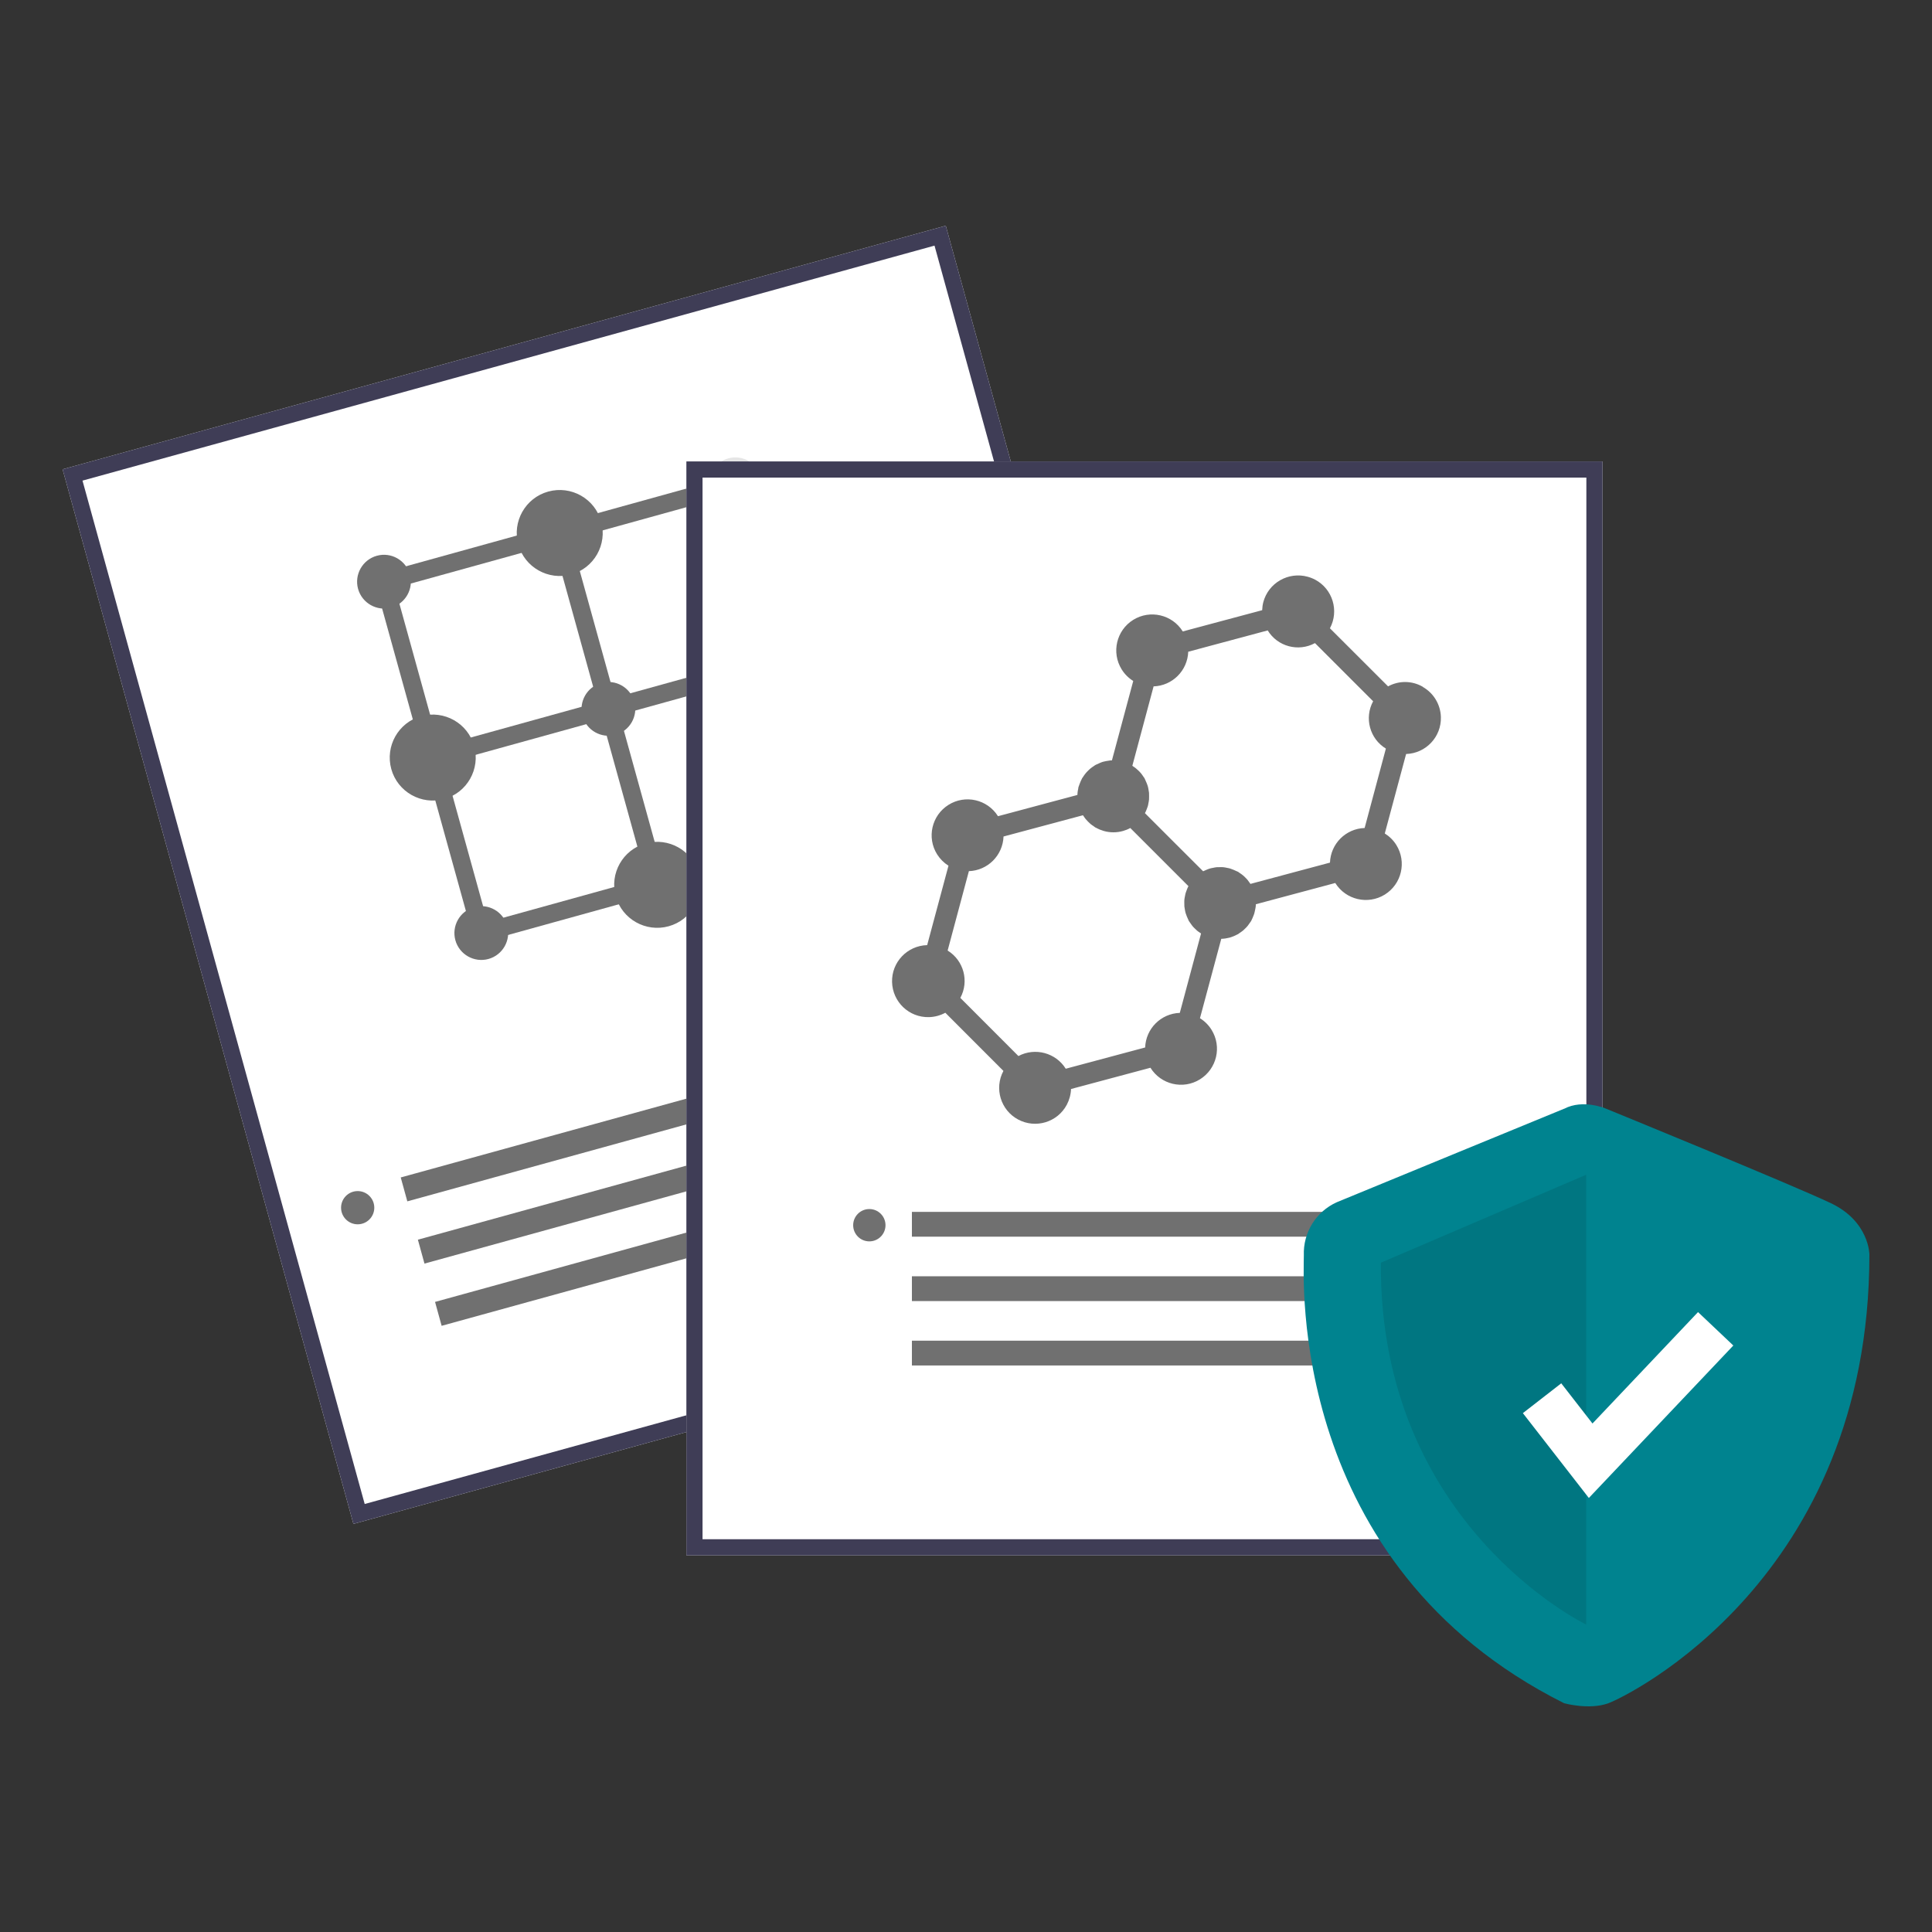 <?xml version="1.0" encoding="UTF-8"?><svg id="_レイヤー_1" xmlns="http://www.w3.org/2000/svg" xmlns:xlink="http://www.w3.org/1999/xlink" viewBox="0 0 300 300"><rect x="0" y="0" width="300" height="300" fill="#333333" stroke="none"/><defs><style>.cls-1{fill:#fff;}.cls-2{fill:#3f3d56;}.cls-3{fill:#707070;}.cls-4{clip-path:url(#clippath-1);}.cls-5{fill:#e5e5e5;}.cls-6{clip-path:url(#clippath);}.cls-7{fill:none;}.cls-8{isolation:isolate;opacity:.1;}.cls-9{fill:#00838f;}</style><clipPath id="clippath"><rect class="cls-7" x="59.49" y="75.05" width="69.98" height="70.05" transform="translate(-25.95 29.21) rotate(-15.48)"/></clipPath><clipPath id="clippath-1"><rect class="cls-7" x="138.59" y="89.34" width="85.16" height="85.16"/></clipPath></defs><g id="_グループ_248"><path id="_パス_512" class="cls-1" d="M192.03,198.81L54.88,236.63,9.72,72.87,146.86,35.05l45.16,163.76Z"/><path id="_パス_513" class="cls-2" d="M192.03,198.81L54.88,236.63,9.72,72.87,146.86,35.05l45.16,163.76ZM56.63,233.54l132.3-36.49L145.11,38.14,12.81,74.63,56.63,233.54Z"/><rect id="_長方形_80" class="cls-3" x="60.94" y="169.54" width="99.52" height="3.85" transform="translate(-41.6 35.6) rotate(-15.42)"/><rect id="_長方形_81" class="cls-3" x="63.6" y="179.2" width="99.52" height="3.85" transform="translate(-44.07 36.66) rotate(-15.42)"/><rect id="_長方形_82" class="cls-3" x="66.27" y="188.87" width="99.52" height="3.85" transform="translate(-46.55 37.71) rotate(-15.42)"/><g id="_グループ_52"><path id="_パス_523" class="cls-3" d="M73.77,146.6l57.25-15.86-15.86-57.25-57.25,15.86,15.86,57.25Zm46.26-45.08l-24.56,6.8-6.81-24.6,24.56-6.8,6.81,24.6Zm-27.25,7.55l-24.63,6.82-6.81-24.6,24.63-6.82,6.81,24.6Zm-23.89,9.51l24.63-6.82,6.81,24.6-24.63,6.82-6.81-24.6Zm27.31-7.57l24.56-6.8,6.81,24.6-24.56,6.8-6.81-24.6Z"/><g id="_グループ_51"><g class="cls-6"><g id="_グループ_50"><path id="_パス_524" class="cls-3" d="M98.5,108.96c.61,2.22-.69,4.52-2.91,5.14-2.22,.61-4.52-.69-5.14-2.91-.61-2.22,.69-4.52,2.91-5.14,2.22-.62,4.52,.69,5.14,2.91"/><path id="_パス_525" class="cls-5" d="M118.21,74.09c.61,2.22-.69,4.52-2.91,5.14-2.22,.61-4.52-.69-5.14-2.91-.61-2.22,.69-4.52,2.91-5.14,2.22-.62,4.52,.69,5.14,2.91"/><path id="_パス_526" class="cls-5" d="M133.33,128.66c.61,2.22-.69,4.52-2.91,5.14-2.22,.61-4.52-.69-5.14-2.91-.61-2.22,.69-4.52,2.91-5.14,2.22-.62,4.52,.69,5.14,2.91"/><path id="_パス_527" class="cls-3" d="M63.65,89.21c.61,2.22-.69,4.52-2.91,5.14-2.22,.61-4.52-.69-5.14-2.91-.61-2.22,.69-4.52,2.91-5.14,2.22-.62,4.52,.69,5.14,2.91"/><path id="_パス_528" class="cls-3" d="M78.76,143.77c.61,2.22-.69,4.52-2.91,5.14-2.22,.61-4.52-.69-5.14-2.91-.61-2.22,.69-4.52,2.91-5.14,2.22-.62,4.52,.69,5.14,2.91"/><path id="_パス_529" class="cls-3" d="M93.35,80.98c.98,3.56-1.1,7.24-4.65,8.22s-7.24-1.1-8.22-4.65c-.98-3.56,1.1-7.24,4.65-8.22,3.56-.98,7.24,1.1,8.22,4.65"/><path id="_パス_530" class="cls-3" d="M108.48,135.61c.98,3.56-1.1,7.24-4.65,8.22s-7.24-1.1-8.22-4.65c-.98-3.56,1.1-7.24,4.65-8.22,3.56-.98,7.24,1.1,8.22,4.65"/><path id="_パス_531" class="cls-3" d="M73.63,115.85c.98,3.56-1.1,7.24-4.65,8.22s-7.24-1.1-8.22-4.65c-.98-3.56,1.1-7.24,4.65-8.22,3.56-.98,7.24,1.1,8.22,4.65"/><path id="_パス_532" class="cls-5" d="M128.18,100.7c.98,3.56-1.1,7.24-4.65,8.22s-7.24-1.1-8.22-4.65c-.98-3.56,1.1-7.24,4.65-8.22,3.56-.98,7.24,1.1,8.22,4.65"/></g></g></g></g><path id="_パス_516" class="cls-1" d="M248.84,241.52H106.58V71.65H248.84V241.52Z"/><path id="_パス_517" class="cls-2" d="M248.84,241.52H106.58V71.65H248.84V241.52Zm-139.75-2.51H246.33V74.16H109.09V239.01Z"/><rect id="_長方形_89" class="cls-3" x="141.6" y="188.18" width="81.34" height="3.85"/><rect id="_長方形_90" class="cls-3" x="141.6" y="198.18" width="81.34" height="3.85"/><rect id="_長方形_91" class="cls-3" x="141.6" y="208.18" width="81.34" height="3.85"/><circle id="_楕円形_82" class="cls-3" cx="134.99" cy="190.25" r="2.51"/><g id="_グループ_49"><g class="cls-4"><g id="_グループ_48"><path id="_パス_522" class="cls-3" d="M220.96,106.66c-1.67-.98-3.72-1.01-5.42-.08l-9.03-9.02c1.45-2.71,.43-6.09-2.28-7.54-.38-.2-.78-.36-1.2-.47-1.43-.39-2.96-.19-4.25,.55-1.29,.74-2.23,1.96-2.61,3.39-.11,.41-.16,.83-.18,1.26l-12.33,3.3c-1.63-2.62-5.07-3.42-7.69-1.8-2.62,1.63-3.42,5.07-1.8,7.69,.45,.73,1.07,1.35,1.8,1.8l-3.31,12.33c-.11,0-.22,0-.33,.02-.19,.02-.37,.05-.56,.09-.17,.03-.34,.07-.5,.11-.17,.05-.34,.12-.5,.19-.18,.07-.36,.15-.53,.24-.06,.03-.11,.05-.17,.08-.1,.06-.18,.13-.27,.19-.16,.1-.31,.21-.46,.33-.14,.12-.28,.24-.41,.38-.12,.12-.24,.24-.35,.38-.13,.16-.26,.33-.37,.51-.06,.09-.13,.17-.18,.26-.03,.05-.04,.1-.07,.15-.09,.16-.16,.33-.23,.51-.08,.18-.14,.36-.2,.54-.02,.05-.04,.1-.06,.15-.03,.1-.03,.21-.05,.31-.05,.2-.08,.4-.1,.6-.01,.11-.02,.22-.02,.33l-12.33,3.3c-1.64-2.61-5.08-3.4-7.69-1.76-2.61,1.64-3.4,5.08-1.76,7.69,.45,.71,1.05,1.31,1.76,1.76l-3.31,12.33c-3.09,.08-5.53,2.64-5.45,5.73,.08,3.09,2.64,5.53,5.73,5.45,.89-.02,1.76-.26,2.54-.68l9.02,9.03c-1.45,2.72-.43,6.1,2.29,7.55,2.72,1.45,6.1,.43,7.55-2.29,.4-.76,.63-1.59,.66-2.45l12.33-3.3c1.63,2.62,5.07,3.43,7.69,1.8s3.43-5.07,1.8-7.69c-.45-.73-1.07-1.35-1.8-1.8l3.31-12.33c.44-.01,.88-.08,1.31-.19,.4-.12,.8-.28,1.16-.48,.04-.02,.08-.03,.12-.05,.09-.05,.17-.13,.26-.19,.18-.11,.35-.24,.52-.37,.13-.11,.25-.22,.36-.34,.14-.13,.27-.27,.39-.42,.11-.14,.22-.29,.32-.45,.06-.1,.14-.18,.2-.28,.03-.06,.05-.12,.08-.18,.09-.17,.16-.34,.23-.52,.07-.17,.14-.34,.19-.52s.08-.33,.11-.49c.04-.19,.08-.37,.1-.56,.01-.11,.01-.22,.02-.33l12.33-3.3c1.63,2.62,5.07,3.42,7.69,1.8,2.62-1.63,3.42-5.07,1.8-7.69-.45-.73-1.07-1.34-1.8-1.8l3.31-12.34c3.08-.1,5.5-2.67,5.4-5.75-.06-1.94-1.12-3.7-2.8-4.66m-14.44,27.28l-12.33,3.3s-.06-.07-.08-.11c-.11-.16-.22-.32-.34-.47s-.24-.27-.37-.4c-.13-.13-.26-.26-.4-.37-.15-.12-.3-.23-.46-.33-.1-.06-.18-.14-.28-.2-.06-.03-.12-.05-.19-.08-.16-.08-.33-.15-.49-.22s-.35-.14-.53-.2c-.16-.05-.32-.08-.49-.11-.19-.04-.38-.08-.57-.1-.18-.02-.35-.01-.53-.01s-.35,0-.53,.01c-.19,.02-.38,.06-.57,.1-.16,.03-.33,.06-.49,.11-.18,.06-.36,.12-.53,.2-.17,.07-.34,.14-.5,.22h0l-4.52-4.51-4.51-4.51v-.02c.09-.15,.15-.31,.22-.47,.08-.18,.15-.37,.21-.56,.05-.15,.07-.3,.1-.46,.04-.2,.08-.4,.1-.6,.01-.17,.01-.34,.01-.51s0-.36-.01-.55c-.02-.19-.05-.38-.09-.56-.03-.17-.06-.33-.11-.49-.05-.18-.13-.35-.2-.53s-.14-.34-.22-.5c-.03-.06-.05-.12-.08-.18-.06-.1-.14-.18-.2-.28-.1-.16-.21-.31-.33-.46-.12-.15-.25-.28-.38-.41-.13-.13-.26-.25-.4-.36-.15-.12-.31-.24-.47-.34-.04-.03-.07-.05-.11-.08l3.3-12.33c2.93-.1,5.27-2.45,5.38-5.38l12.34-3.31c1.53,2.51,4.76,3.37,7.34,1.97l9.03,9.03c-1.4,2.59-.53,5.82,1.98,7.35l-3.3,12.33c-2.93,.1-5.28,2.45-5.38,5.38m-28.7,28.7l-12.33,3.3c-1.55-2.48-4.76-3.34-7.35-1.97l-9.02-9.03c1.4-2.58,.53-5.81-1.97-7.35l3.3-12.33c2.93-.1,5.27-2.45,5.38-5.38l12.33-3.3s.05,.07,.08,.11c.11,.17,.22,.33,.35,.49,.12,.14,.24,.27,.37,.4,.12,.12,.24,.24,.37,.35,.16,.13,.33,.25,.5,.36,.09,.06,.17,.13,.26,.19,.04,.02,.08,.03,.12,.05,.37,.21,.77,.37,1.18,.49,.48,.14,.99,.21,1.49,.21h.02c.5,0,1.01-.07,1.49-.21,.39-.11,.77-.26,1.12-.46l4.51,4.51,4.52,4.52c-.09,.17-.16,.33-.23,.51s-.14,.35-.19,.52c-.05,.16-.08,.32-.11,.49-.04,.19-.08,.38-.1,.57-.02,.18-.01,.35-.01,.53s0,.35,.01,.53c.02,.19,.05,.38,.09,.56,.03,.17,.06,.33,.11,.49s.12,.35,.19,.52c.07,.18,.15,.35,.23,.52,.03,.06,.05,.12,.08,.18,.06,.1,.13,.18,.2,.28,.1,.15,.2,.3,.32,.45,.12,.15,.25,.29,.39,.42,.12,.12,.24,.24,.36,.34,.16,.13,.34,.26,.52,.37,.03,.02,.06,.05,.1,.07l-3.3,12.33c-2.93,.1-5.28,2.45-5.38,5.38"/></g></g></g><circle id="_楕円形_84" class="cls-3" cx="55.54" cy="187.53" r="2.58"/><path id="_パス_1037" class="cls-9" d="M242.88,172.16s-31.88,13.1-35.3,14.52c-3.23,1.45-5.25,4.72-5.12,8.26,0,3.42-2.56,47.99,40.42,69.54,0,0,3.9,1.08,6.86,0s40.54-19.3,40.54-69.68c0,0,0-5.12-5.98-7.97s-34.88-14.66-34.88-14.66c0,0-3.55-1.57-6.54,0Z"/><path id="_パス_1038" class="cls-8" d="M246.3,182.4v69.86s-32.17-15.48-31.88-56.19l31.88-13.66Z"/><path id="_パス_1039" class="cls-1" d="M246.72,232.61l-10.25-13.18,5.96-4.63,4.85,6.24,16.39-17.3,5.48,5.19-22.44,23.68Z"/></g></svg>
